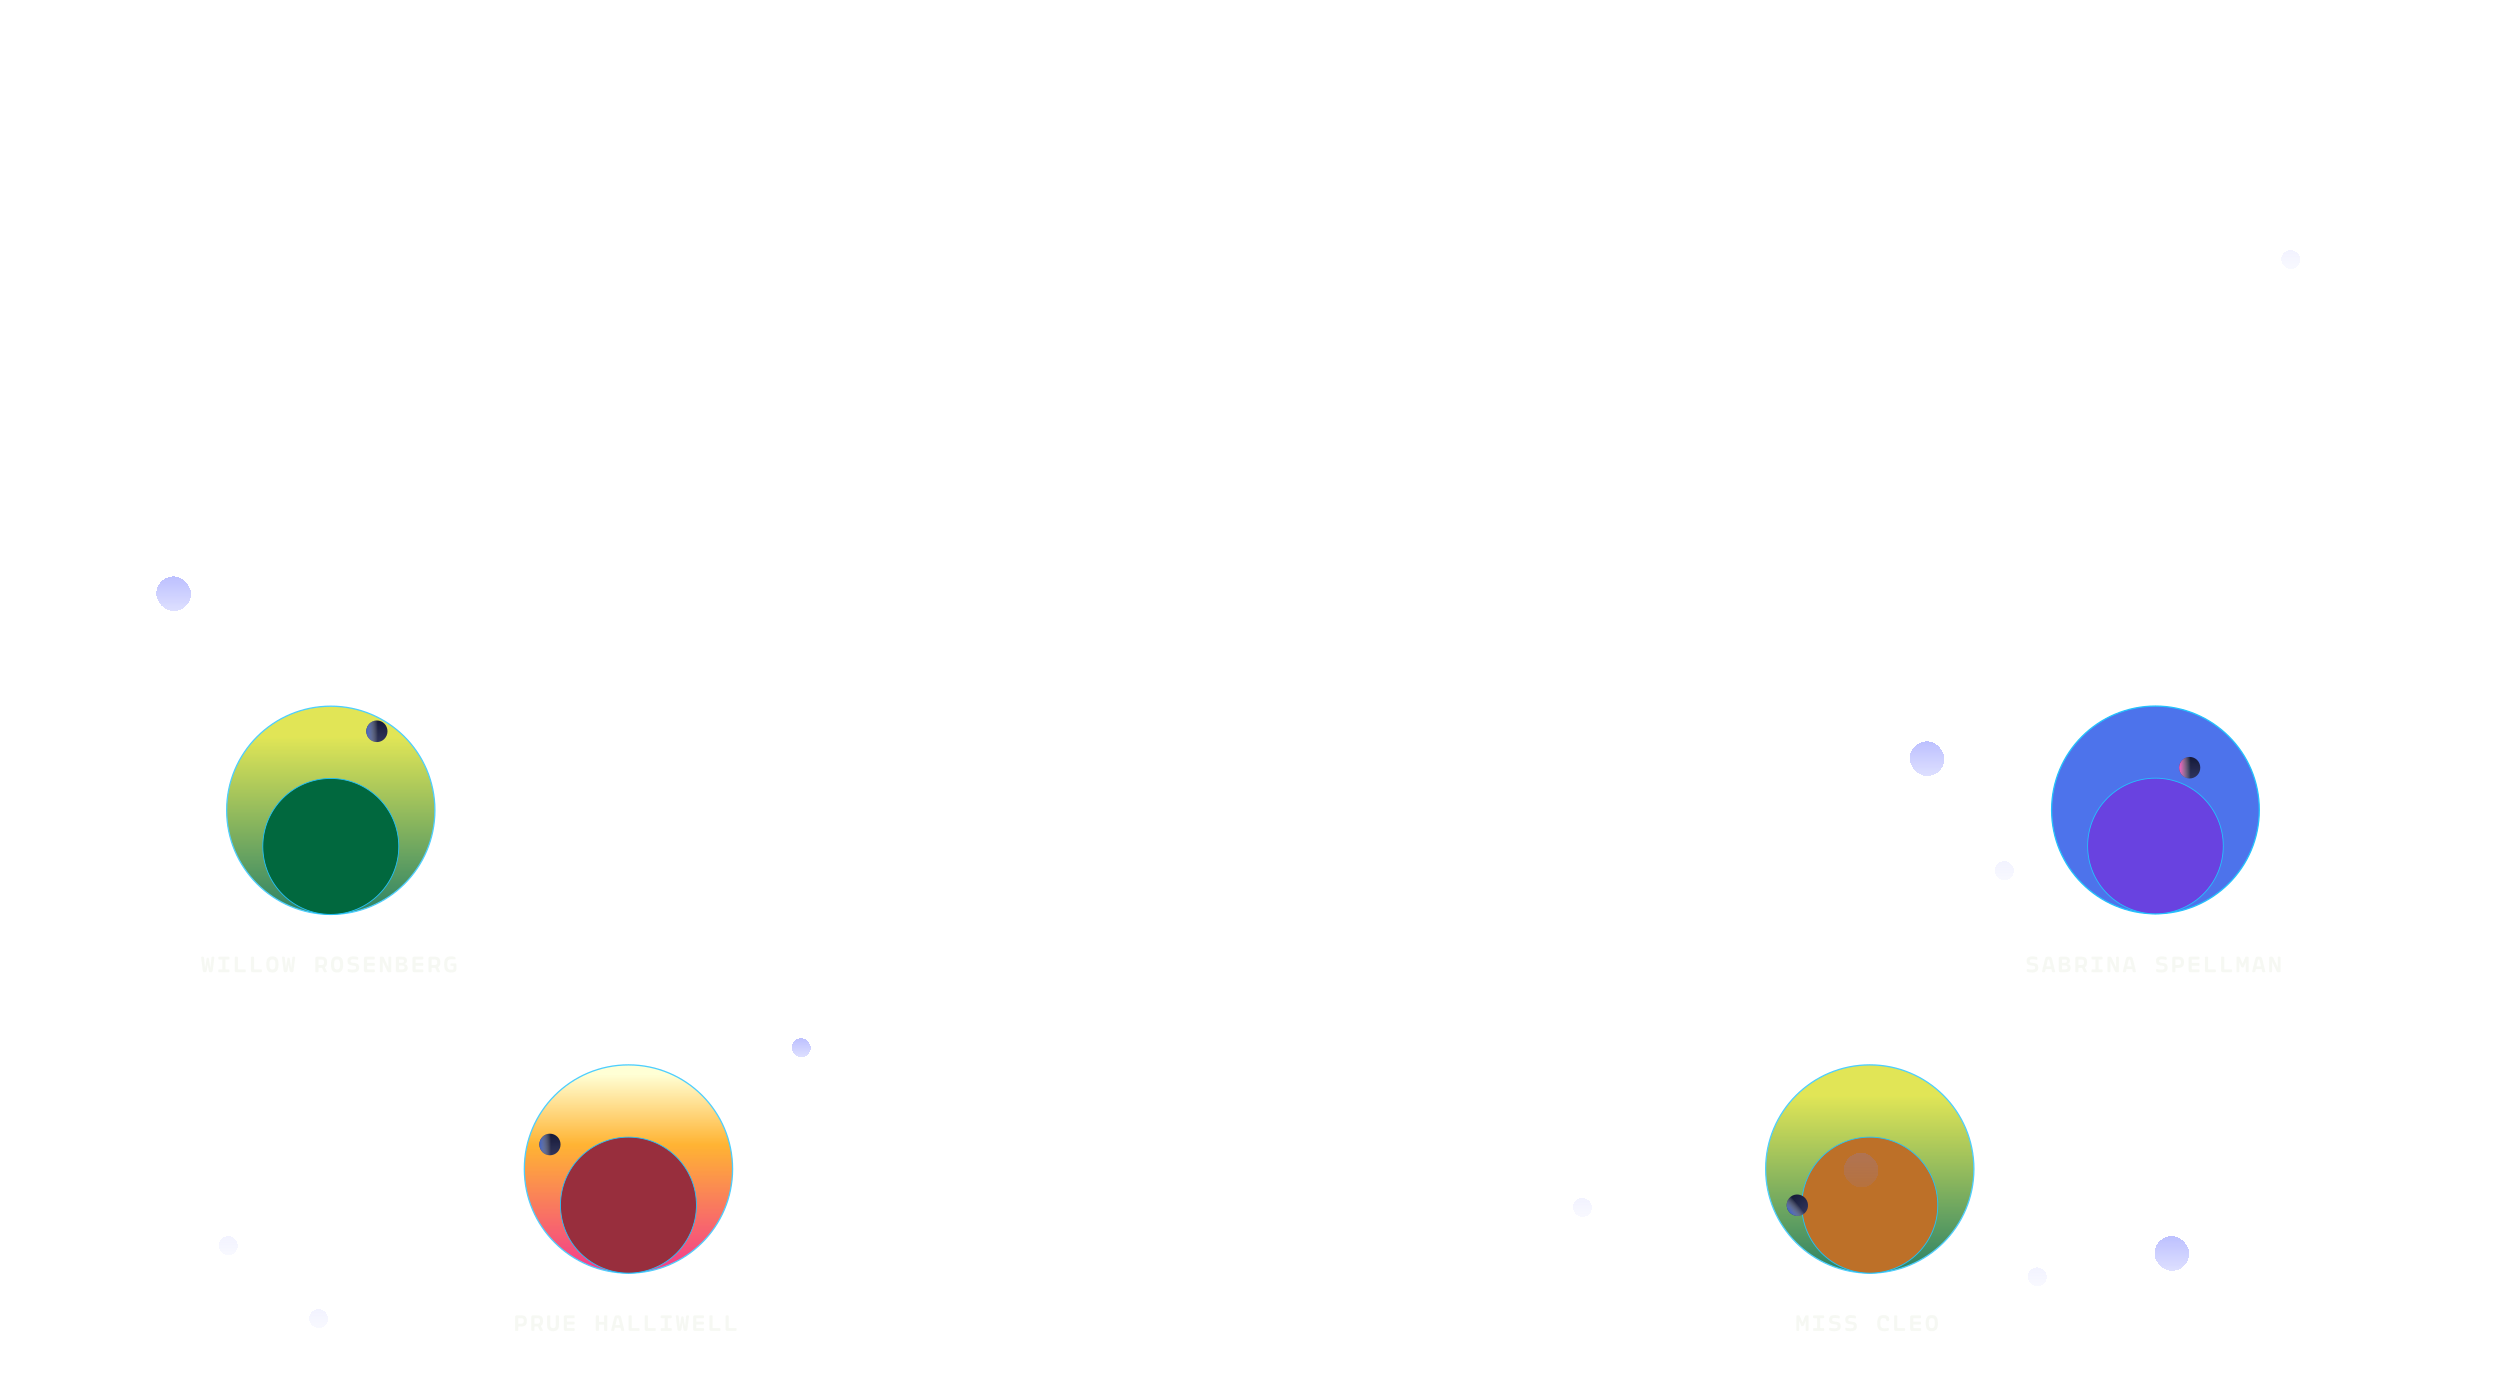 <svg xmlns="http://www.w3.org/2000/svg" fill="none" viewBox="0 0 1440 800" height="800" width="1440">
<g clip-path="url(#clip0_1553_18747)">
<path fill="#F3F5EF" d="M1170.35 560.175C1169.14 560.175 1168.25 559.958 1167.89 559.832C1167.55 559.72 1167.42 559.552 1167.42 559.237V558.656C1167.42 558.334 1167.62 558.159 1167.94 558.215C1168.39 558.292 1169.06 558.516 1170.36 558.509C1171.82 558.509 1172.27 558.222 1172.27 557.326C1172.27 556.668 1172.05 556.381 1171.16 556.269L1169.72 556.08C1168.14 555.877 1167.34 555.114 1167.34 553.504C1167.34 551.978 1168.08 550.865 1170.75 550.865C1171.94 550.865 1172.68 551.089 1173.04 551.208C1173.38 551.32 1173.51 551.495 1173.51 551.81V552.384C1173.51 552.72 1173.32 552.902 1172.99 552.825C1172.55 552.734 1171.89 552.524 1170.8 552.524C1169.54 552.524 1169.12 552.79 1169.12 553.56C1169.12 554.134 1169.35 554.421 1170.24 554.54L1171.7 554.729C1173.26 554.932 1174.06 555.688 1174.06 557.34C1174.06 559.083 1173.14 560.175 1170.35 560.175ZM1176.62 560C1176.27 560 1176.13 559.797 1176.21 559.461L1177.92 552.447C1178.17 551.404 1178.6 551.04 1179.51 551.04H1180.41C1181.32 551.04 1181.75 551.404 1182.01 552.447L1183.71 559.461C1183.8 559.797 1183.65 560 1183.31 560H1182.43C1182.15 560 1181.96 559.86 1181.9 559.587L1181.59 558.173H1178.34L1178.02 559.587C1177.97 559.86 1177.78 560 1177.49 560H1176.62ZM1178.69 556.612H1181.24L1180.48 553.203C1180.38 552.769 1180.26 552.692 1180.01 552.692H1179.91C1179.66 552.692 1179.54 552.769 1179.44 553.203L1178.69 556.612ZM1186.84 560C1186.25 560 1185.87 559.622 1185.87 559.034V552.006C1185.87 551.418 1186.25 551.04 1186.84 551.04H1189.49C1191.59 551.04 1192.28 552.055 1192.28 553.273C1192.28 554.176 1191.91 554.953 1190.84 555.198V555.338C1192.2 555.541 1192.68 556.339 1192.68 557.543C1192.68 559.097 1191.85 560 1189.36 560H1186.84ZM1187.69 558.131C1187.69 558.285 1187.78 558.376 1187.94 558.376H1189.4C1190.53 558.376 1190.92 558.04 1190.92 557.263C1190.92 556.514 1190.54 556.136 1189.4 556.136H1187.69V558.131ZM1187.69 554.61H1189.32C1190.27 554.61 1190.56 554.267 1190.56 553.581C1190.56 552.895 1190.26 552.664 1189.32 552.664H1187.94C1187.78 552.664 1187.69 552.755 1187.69 552.909V554.61ZM1200.78 560C1200.51 560 1200.32 559.895 1200.21 559.65L1199.21 557.473C1199.13 557.48 1199.04 557.48 1198.96 557.48H1197.19V559.517C1197.19 559.832 1197.02 560 1196.71 560H1195.84C1195.53 560 1195.36 559.832 1195.36 559.517V552.006C1195.36 551.418 1195.75 551.04 1196.33 551.04H1198.96C1201.37 551.04 1202.16 552.209 1202.16 554.26C1202.16 555.618 1201.81 556.598 1200.85 557.102L1201.96 559.433C1202.12 559.762 1201.98 560 1201.61 560H1200.78ZM1197.19 555.856H1198.8C1199.92 555.856 1200.4 555.485 1200.4 554.26C1200.4 553.028 1199.92 552.664 1198.8 552.664H1197.43C1197.28 552.664 1197.19 552.755 1197.19 552.909V555.856ZM1205.16 560C1204.85 560 1204.68 559.832 1204.68 559.517V558.852C1204.68 558.544 1204.85 558.376 1205.16 558.376H1206.98V552.664H1205.16C1204.85 552.664 1204.68 552.496 1204.68 552.188V551.516C1204.68 551.208 1204.85 551.04 1205.16 551.04H1210.65C1210.95 551.04 1211.12 551.208 1211.12 551.516V552.188C1211.12 552.496 1210.95 552.664 1210.65 552.664H1208.82V558.376H1210.65C1210.95 558.376 1211.12 558.544 1211.12 558.852V559.517C1211.12 559.832 1210.95 560 1210.65 560H1205.16ZM1218.85 560C1218.58 560 1218.4 559.888 1218.29 559.636L1215.58 553.868V559.517C1215.58 559.832 1215.41 560 1215.1 560H1214.42C1214.11 560 1213.94 559.832 1213.94 559.517V551.516C1213.94 551.208 1214.11 551.04 1214.42 551.04H1215.58C1215.85 551.04 1216.03 551.152 1216.14 551.397L1218.85 557.158V551.516C1218.85 551.208 1219.02 551.04 1219.33 551.04H1220.01C1220.32 551.04 1220.49 551.208 1220.49 551.516V559.517C1220.49 559.832 1220.32 560 1220.01 560H1218.85ZM1223.18 560C1222.84 560 1222.69 559.797 1222.78 559.461L1224.48 552.447C1224.74 551.404 1225.17 551.04 1226.08 551.04H1226.98C1227.89 551.04 1228.32 551.404 1228.57 552.447L1230.28 559.461C1230.36 559.797 1230.22 560 1229.87 560H1229C1228.71 560 1228.52 559.86 1228.47 559.587L1228.15 558.173H1224.9L1224.59 559.587C1224.53 559.86 1224.34 560 1224.06 560H1223.18ZM1225.25 556.612H1227.8L1227.05 553.203C1226.95 552.769 1226.83 552.692 1226.58 552.692H1226.48C1226.23 552.692 1226.11 552.769 1226.01 553.203L1225.25 556.612ZM1244.85 560.175C1243.64 560.175 1242.75 559.958 1242.4 559.832C1242.06 559.72 1241.93 559.552 1241.93 559.237V558.656C1241.93 558.334 1242.12 558.159 1242.45 558.215C1242.89 558.292 1243.57 558.516 1244.87 558.509C1246.32 558.509 1246.78 558.222 1246.78 557.326C1246.78 556.668 1246.55 556.381 1245.67 556.269L1244.23 556.08C1242.65 555.877 1241.85 555.114 1241.85 553.504C1241.85 551.978 1242.59 550.865 1245.26 550.865C1246.45 550.865 1247.18 551.089 1247.54 551.208C1247.88 551.32 1248.02 551.495 1248.02 551.81V552.384C1248.02 552.72 1247.82 552.902 1247.49 552.825C1247.05 552.734 1246.4 552.524 1245.3 552.524C1244.04 552.524 1243.63 552.79 1243.63 553.56C1243.63 554.134 1243.85 554.421 1244.74 554.54L1246.2 554.729C1247.77 554.932 1248.56 555.688 1248.56 557.34C1248.56 559.083 1247.65 560.175 1244.85 560.175ZM1251.68 560C1251.37 560 1251.21 559.832 1251.21 559.517V552.006C1251.21 551.418 1251.59 551.04 1252.18 551.04H1254.8C1257.22 551.04 1258 552.209 1258 554.26C1258 556.29 1257.22 557.48 1254.8 557.48H1253.03V559.517C1253.03 559.832 1252.87 560 1252.56 560H1251.68ZM1253.03 555.856H1254.64C1255.76 555.856 1256.25 555.485 1256.25 554.26C1256.25 553.028 1255.76 552.664 1254.64 552.664H1253.28C1253.12 552.664 1253.03 552.755 1253.03 552.909V555.856ZM1261.62 560C1261.03 560 1260.65 559.622 1260.65 559.034V552.006C1260.65 551.418 1261.03 551.04 1261.62 551.04H1266.43C1266.74 551.04 1266.91 551.208 1266.91 551.516V552.188C1266.91 552.496 1266.74 552.664 1266.43 552.664H1262.72C1262.56 552.664 1262.47 552.755 1262.47 552.909V554.666H1266.41C1266.71 554.666 1266.89 554.834 1266.89 555.149V555.814C1266.89 556.122 1266.71 556.29 1266.41 556.29H1262.47V558.131C1262.47 558.285 1262.56 558.376 1262.72 558.376H1266.44C1266.75 558.376 1266.92 558.544 1266.92 558.852V559.517C1266.92 559.832 1266.75 560 1266.44 560H1261.62ZM1271 560C1270.41 560 1270.03 559.622 1270.03 559.034V551.516C1270.03 551.208 1270.2 551.04 1270.5 551.04H1271.37C1271.69 551.04 1271.86 551.208 1271.86 551.516V558.096C1271.86 558.299 1271.93 558.376 1272.13 558.376H1275.89C1276.2 558.376 1276.38 558.544 1276.38 558.852V559.517C1276.38 559.832 1276.2 560 1275.89 560H1271ZM1280.32 560C1279.73 560 1279.34 559.622 1279.34 559.034V551.516C1279.34 551.208 1279.51 551.04 1279.82 551.04H1280.69C1281 551.04 1281.17 551.208 1281.17 551.516V558.096C1281.17 558.299 1281.25 558.376 1281.44 558.376H1285.21C1285.52 558.376 1285.69 558.544 1285.69 558.852V559.517C1285.69 559.832 1285.52 560 1285.21 560H1280.32ZM1288.69 560C1288.38 560 1288.21 559.832 1288.21 559.517V551.516C1288.21 551.208 1288.38 551.04 1288.69 551.04H1289.67C1289.95 551.04 1290.08 551.173 1290.2 551.446L1291.69 554.974H1291.75L1293.24 551.446C1293.36 551.173 1293.49 551.04 1293.77 551.04H1294.75C1295.06 551.04 1295.23 551.208 1295.23 551.516V559.517C1295.23 559.832 1295.06 560 1294.75 560H1294.07C1293.76 560 1293.58 559.832 1293.58 559.517V554.351H1293.5L1292.5 556.836C1292.39 557.109 1292.25 557.235 1291.97 557.235H1291.48C1291.19 557.235 1291.06 557.109 1290.94 556.836L1289.94 554.351H1289.86V559.517C1289.86 559.832 1289.69 560 1289.38 560H1288.69ZM1297.69 560C1297.35 560 1297.2 559.797 1297.28 559.461L1298.99 552.447C1299.24 551.404 1299.68 551.04 1300.59 551.04H1301.48C1302.39 551.04 1302.83 551.404 1303.08 552.447L1304.79 559.461C1304.87 559.797 1304.72 560 1304.38 560H1303.51C1303.22 560 1303.03 559.86 1302.97 559.587L1302.66 558.173H1299.41L1299.1 559.587C1299.04 559.86 1298.85 560 1298.56 560H1297.69ZM1299.76 556.612H1302.31L1301.55 553.203C1301.45 552.769 1301.34 552.692 1301.08 552.692H1300.99C1300.73 552.692 1300.61 552.769 1300.52 553.203L1299.76 556.612ZM1311.98 560C1311.71 560 1311.53 559.888 1311.42 559.636L1308.72 553.868V559.517C1308.72 559.832 1308.54 560 1308.23 560H1307.55C1307.25 560 1307.07 559.832 1307.07 559.517V551.516C1307.07 551.208 1307.25 551.04 1307.55 551.04H1308.72C1308.98 551.04 1309.16 551.152 1309.28 551.397L1311.98 557.158V551.516C1311.98 551.208 1312.15 551.04 1312.46 551.04H1313.14C1313.45 551.04 1313.62 551.208 1313.62 551.516V559.517C1313.62 559.832 1313.45 560 1313.14 560H1311.98Z" opacity="0.7"></path>
<path fill="#F3F5EF" d="M117.759 560C117.045 560 116.849 559.692 116.758 558.894L115.855 551.586C115.813 551.229 115.974 551.04 116.31 551.04H116.975C117.297 551.04 117.472 551.194 117.507 551.53L118.116 557.613L118.97 552.174C119.033 551.754 119.201 551.6 119.558 551.6H119.74C120.097 551.6 120.265 551.754 120.328 552.174L121.182 557.613L121.791 551.53C121.826 551.194 122.001 551.04 122.323 551.04H122.988C123.324 551.04 123.492 551.229 123.45 551.586L122.54 558.894C122.449 559.692 122.253 560 121.539 560H121.203C120.489 560 120.3 559.699 120.181 558.901L119.649 555.394L119.117 558.901C118.998 559.699 118.809 560 118.095 560H117.759ZM126.225 560C125.91 560 125.742 559.832 125.742 559.517V558.852C125.742 558.544 125.91 558.376 126.225 558.376H128.045V552.664H126.225C125.91 552.664 125.742 552.496 125.742 552.188V551.516C125.742 551.208 125.91 551.04 126.225 551.04H131.706C132.014 551.04 132.182 551.208 132.182 551.516V552.188C132.182 552.496 132.014 552.664 131.706 552.664H129.879V558.376H131.706C132.014 558.376 132.182 558.544 132.182 558.852V559.517C132.182 559.832 132.014 560 131.706 560H126.225ZM136.182 560C135.594 560 135.209 559.622 135.209 559.034V551.516C135.209 551.208 135.377 551.04 135.685 551.04H136.553C136.868 551.04 137.036 551.208 137.036 551.516V558.096C137.036 558.299 137.113 558.376 137.309 558.376H141.075C141.383 558.376 141.558 558.544 141.558 558.852V559.517C141.558 559.832 141.383 560 141.075 560H136.182ZM145.496 560C144.908 560 144.523 559.622 144.523 559.034V551.516C144.523 551.208 144.691 551.04 144.999 551.04H145.867C146.182 551.04 146.35 551.208 146.35 551.516V558.096C146.35 558.299 146.427 558.376 146.623 558.376H150.389C150.697 558.376 150.872 558.544 150.872 558.852V559.517C150.872 559.832 150.697 560 150.389 560H145.496ZM156.902 560.175C154.452 560.175 153.388 558.838 153.388 555.52C153.388 552.195 154.452 550.865 156.902 550.865C159.352 550.865 160.416 552.195 160.416 555.52C160.416 558.838 159.352 560.175 156.902 560.175ZM155.159 555.52C155.159 557.928 155.831 558.425 156.902 558.425C157.973 558.425 158.645 557.928 158.645 555.52C158.645 553.112 158.008 552.615 156.902 552.615C155.831 552.615 155.159 553.112 155.159 555.52ZM164.325 560C163.611 560 163.415 559.692 163.324 558.894L162.421 551.586C162.379 551.229 162.54 551.04 162.876 551.04H163.541C163.863 551.04 164.038 551.194 164.073 551.53L164.682 557.613L165.536 552.174C165.599 551.754 165.767 551.6 166.124 551.6H166.306C166.663 551.6 166.831 551.754 166.894 552.174L167.748 557.613L168.357 551.53C168.392 551.194 168.567 551.04 168.889 551.04H169.554C169.89 551.04 170.058 551.229 170.016 551.586L169.106 558.894C169.015 559.692 168.819 560 168.105 560H167.769C167.055 560 166.866 559.699 166.747 558.901L166.215 555.394L165.683 558.901C165.564 559.699 165.375 560 164.661 560H164.325ZM187.033 560C186.767 560 186.578 559.895 186.466 559.65L185.465 557.473C185.381 557.48 185.297 557.48 185.213 557.48H183.442V559.517C183.442 559.832 183.274 560 182.966 560H182.091C181.783 560 181.615 559.832 181.615 559.517V552.006C181.615 551.418 182 551.04 182.588 551.04H185.213C187.628 551.04 188.412 552.209 188.412 554.26C188.412 555.618 188.062 556.598 187.103 557.102L188.209 559.433C188.37 559.762 188.23 560 187.859 560H187.033ZM183.442 555.856H185.052C186.172 555.856 186.655 555.485 186.655 554.26C186.655 553.028 186.172 552.664 185.052 552.664H183.687C183.533 552.664 183.442 552.755 183.442 552.909V555.856ZM194.155 560.175C191.705 560.175 190.641 558.838 190.641 555.52C190.641 552.195 191.705 550.865 194.155 550.865C196.605 550.865 197.669 552.195 197.669 555.52C197.669 558.838 196.605 560.175 194.155 560.175ZM192.412 555.52C192.412 557.928 193.084 558.425 194.155 558.425C195.226 558.425 195.898 557.928 195.898 555.52C195.898 553.112 195.261 552.615 194.155 552.615C193.084 552.615 192.412 553.112 192.412 555.52ZM203.167 560.175C201.956 560.175 201.067 559.958 200.71 559.832C200.374 559.72 200.241 559.552 200.241 559.237V558.656C200.241 558.334 200.437 558.159 200.759 558.215C201.207 558.292 201.879 558.516 203.181 558.509C204.637 558.509 205.092 558.222 205.092 557.326C205.092 556.668 204.868 556.381 203.979 556.269L202.544 556.08C200.962 555.877 200.164 555.114 200.164 553.504C200.164 551.978 200.899 550.865 203.573 550.865C204.763 550.865 205.498 551.089 205.855 551.208C206.198 551.32 206.331 551.495 206.331 551.81V552.384C206.331 552.72 206.135 552.902 205.806 552.825C205.365 552.734 204.714 552.524 203.615 552.524C202.355 552.524 201.942 552.79 201.942 553.56C201.942 554.134 202.166 554.421 203.055 554.54L204.518 554.729C206.079 554.932 206.877 555.688 206.877 557.34C206.877 559.083 205.96 560.175 203.167 560.175ZM210.619 560C210.031 560 209.646 559.622 209.646 559.034V552.006C209.646 551.418 210.031 551.04 210.619 551.04H215.428C215.736 551.04 215.911 551.208 215.911 551.516V552.188C215.911 552.496 215.736 552.664 215.428 552.664H211.718C211.564 552.664 211.473 552.755 211.473 552.909V554.666H215.407C215.715 554.666 215.89 554.834 215.89 555.149V555.814C215.89 556.122 215.715 556.29 215.407 556.29H211.473V558.131C211.473 558.285 211.564 558.376 211.718 558.376H215.442C215.75 558.376 215.925 558.544 215.925 558.852V559.517C215.925 559.832 215.75 560 215.442 560H210.619ZM223.726 560C223.46 560 223.278 559.888 223.166 559.636L220.464 553.868V559.517C220.464 559.832 220.289 560 219.981 560H219.302C218.994 560 218.819 559.832 218.819 559.517V551.516C218.819 551.208 218.994 551.04 219.302 551.04H220.464C220.73 551.04 220.912 551.152 221.024 551.397L223.726 557.158V551.516C223.726 551.208 223.901 551.04 224.209 551.04H224.888C225.196 551.04 225.371 551.208 225.371 551.516V559.517C225.371 559.832 225.196 560 224.888 560H223.726ZM228.972 560C228.384 560 227.999 559.622 227.999 559.034V552.006C227.999 551.418 228.384 551.04 228.972 551.04H231.625C233.718 551.04 234.411 552.055 234.411 553.273C234.411 554.176 234.04 554.953 232.976 555.198V555.338C234.334 555.541 234.817 556.339 234.817 557.543C234.817 559.097 233.984 560 231.492 560H228.972ZM229.826 558.131C229.826 558.285 229.917 558.376 230.071 558.376H231.534C232.661 558.376 233.053 558.04 233.053 557.263C233.053 556.514 232.668 556.136 231.534 556.136H229.826V558.131ZM229.826 554.61H231.457C232.402 554.61 232.696 554.267 232.696 553.581C232.696 552.895 232.388 552.664 231.457 552.664H230.071C229.917 552.664 229.826 552.755 229.826 552.909V554.61ZM238.558 560C237.97 560 237.585 559.622 237.585 559.034V552.006C237.585 551.418 237.97 551.04 238.558 551.04H243.367C243.675 551.04 243.85 551.208 243.85 551.516V552.188C243.85 552.496 243.675 552.664 243.367 552.664H239.657C239.503 552.664 239.412 552.755 239.412 552.909V554.666H243.346C243.654 554.666 243.829 554.834 243.829 555.149V555.814C243.829 556.122 243.654 556.29 243.346 556.29H239.412V558.131C239.412 558.285 239.503 558.376 239.657 558.376H243.381C243.689 558.376 243.864 558.544 243.864 558.852V559.517C243.864 559.832 243.689 560 243.381 560H238.558ZM252.226 560C251.96 560 251.771 559.895 251.659 559.65L250.658 557.473C250.574 557.48 250.49 557.48 250.406 557.48H248.635V559.517C248.635 559.832 248.467 560 248.159 560H247.284C246.976 560 246.808 559.832 246.808 559.517V552.006C246.808 551.418 247.193 551.04 247.781 551.04H250.406C252.821 551.04 253.605 552.209 253.605 554.26C253.605 555.618 253.255 556.598 252.296 557.102L253.402 559.433C253.563 559.762 253.423 560 253.052 560H252.226ZM248.635 555.856H250.245C251.365 555.856 251.848 555.485 251.848 554.26C251.848 553.028 251.365 552.664 250.245 552.664H248.88C248.726 552.664 248.635 552.755 248.635 552.909V555.856ZM259.81 560.175C256.912 560.175 255.841 558.908 255.841 555.478C255.841 552.146 256.842 550.865 259.845 550.865C261.063 550.865 262.386 551.075 262.386 551.782V552.174C262.386 552.496 262.204 552.65 261.882 552.615C261.553 552.573 260.874 552.489 260.146 552.489C258.207 552.489 257.612 553.07 257.612 555.478C257.612 558.082 258.333 558.551 259.971 558.551C261.028 558.551 261.252 558.355 261.252 557.697V556.353H259.908C259.6 556.353 259.425 556.185 259.425 555.87V555.408C259.425 555.1 259.6 554.932 259.908 554.932H262.386C262.694 554.932 262.862 555.1 262.862 555.408V558.439C262.862 559.643 261.665 560.175 259.81 560.175Z" opacity="0.7"></path>
<path fill="#F3F5EF" d="M297.141 766.609C296.833 766.609 296.665 766.441 296.665 766.126V758.615C296.665 758.027 297.05 757.649 297.638 757.649H300.263C302.678 757.649 303.462 758.818 303.462 760.869C303.462 762.899 302.678 764.089 300.263 764.089H298.492V766.126C298.492 766.441 298.324 766.609 298.016 766.609H297.141ZM298.492 762.465H300.102C301.222 762.465 301.705 762.094 301.705 760.869C301.705 759.637 301.222 759.273 300.102 759.273H298.737C298.583 759.273 298.492 759.364 298.492 759.518V762.465ZM311.431 766.609C311.165 766.609 310.976 766.504 310.864 766.259L309.863 764.082C309.779 764.089 309.695 764.089 309.611 764.089H307.84V766.126C307.84 766.441 307.672 766.609 307.364 766.609H306.489C306.181 766.609 306.013 766.441 306.013 766.126V758.615C306.013 758.027 306.398 757.649 306.986 757.649H309.611C312.026 757.649 312.81 758.818 312.81 760.869C312.81 762.227 312.46 763.207 311.501 763.711L312.607 766.042C312.768 766.371 312.628 766.609 312.257 766.609H311.431ZM307.84 762.465H309.45C310.57 762.465 311.053 762.094 311.053 760.869C311.053 759.637 310.57 759.273 309.45 759.273H308.085C307.931 759.273 307.84 759.364 307.84 759.518V762.465ZM318.553 766.784C316.369 766.784 315.144 765.671 315.144 763.396V758.125C315.144 757.817 315.312 757.649 315.627 757.649H316.495C316.803 757.649 316.971 757.817 316.971 758.125V763.249C316.971 764.376 317.489 765.034 318.553 765.034C319.617 765.034 320.135 764.376 320.135 763.249V758.125C320.135 757.817 320.303 757.649 320.611 757.649H321.486C321.794 757.649 321.962 757.817 321.962 758.125V763.396C321.962 765.671 320.744 766.784 318.553 766.784ZM325.704 766.609C325.116 766.609 324.731 766.231 324.731 765.643V758.615C324.731 758.027 325.116 757.649 325.704 757.649H330.513C330.821 757.649 330.996 757.817 330.996 758.125V758.797C330.996 759.105 330.821 759.273 330.513 759.273H326.803C326.649 759.273 326.558 759.364 326.558 759.518V761.275H330.492C330.8 761.275 330.975 761.443 330.975 761.758V762.423C330.975 762.731 330.8 762.899 330.492 762.899H326.558V764.74C326.558 764.894 326.649 764.985 326.803 764.985H330.527C330.835 764.985 331.01 765.153 331.01 765.461V766.126C331.01 766.441 330.835 766.609 330.527 766.609H325.704ZM348.453 766.609C348.145 766.609 347.97 766.441 347.97 766.126V763.018H345.016V766.126C345.016 766.441 344.841 766.609 344.533 766.609H343.665C343.357 766.609 343.182 766.441 343.182 766.126V758.125C343.182 757.817 343.357 757.649 343.665 757.649H344.533C344.841 757.649 345.016 757.817 345.016 758.125V761.394H347.97V758.125C347.97 757.817 348.145 757.649 348.453 757.649H349.321C349.629 757.649 349.804 757.817 349.804 758.125V766.126C349.804 766.441 349.629 766.609 349.321 766.609H348.453ZM352.461 766.609C352.118 766.609 351.971 766.406 352.055 766.07L353.763 759.056C354.015 758.013 354.449 757.649 355.359 757.649H356.255C357.165 757.649 357.599 758.013 357.851 759.056L359.559 766.07C359.643 766.406 359.496 766.609 359.153 766.609H358.278C357.991 766.609 357.802 766.469 357.746 766.196L357.431 764.782H354.183L353.868 766.196C353.812 766.469 353.623 766.609 353.336 766.609H352.461ZM354.533 763.221H357.081L356.325 759.812C356.227 759.378 356.108 759.301 355.856 759.301H355.758C355.506 759.301 355.387 759.378 355.289 759.812L354.533 763.221ZM363.027 766.609C362.439 766.609 362.054 766.231 362.054 765.643V758.125C362.054 757.817 362.222 757.649 362.53 757.649H363.398C363.713 757.649 363.881 757.817 363.881 758.125V764.705C363.881 764.908 363.958 764.985 364.154 764.985H367.92C368.228 764.985 368.403 765.153 368.403 765.461V766.126C368.403 766.441 368.228 766.609 367.92 766.609H363.027ZM372.34 766.609C371.752 766.609 371.367 766.231 371.367 765.643V758.125C371.367 757.817 371.535 757.649 371.843 757.649H372.711C373.026 757.649 373.194 757.817 373.194 758.125V764.705C373.194 764.908 373.271 764.985 373.467 764.985H377.233C377.541 764.985 377.716 765.153 377.716 765.461V766.126C377.716 766.441 377.541 766.609 377.233 766.609H372.34ZM381.009 766.609C380.694 766.609 380.526 766.441 380.526 766.126V765.461C380.526 765.153 380.694 764.985 381.009 764.985H382.829V759.273H381.009C380.694 759.273 380.526 759.105 380.526 758.797V758.125C380.526 757.817 380.694 757.649 381.009 757.649H386.49C386.798 757.649 386.966 757.817 386.966 758.125V758.797C386.966 759.105 386.798 759.273 386.49 759.273H384.663V764.985H386.49C386.798 764.985 386.966 765.153 386.966 765.461V766.126C386.966 766.441 386.798 766.609 386.49 766.609H381.009ZM391.17 766.609C390.456 766.609 390.26 766.301 390.169 765.503L389.266 758.195C389.224 757.838 389.385 757.649 389.721 757.649H390.386C390.708 757.649 390.883 757.803 390.918 758.139L391.527 764.222L392.381 758.783C392.444 758.363 392.612 758.209 392.969 758.209H393.151C393.508 758.209 393.676 758.363 393.739 758.783L394.593 764.222L395.202 758.139C395.237 757.803 395.412 757.649 395.734 757.649H396.399C396.735 757.649 396.903 757.838 396.861 758.195L395.951 765.503C395.86 766.301 395.664 766.609 394.95 766.609H394.614C393.9 766.609 393.711 766.308 393.592 765.51L393.06 762.003L392.528 765.51C392.409 766.308 392.22 766.609 391.506 766.609H391.17ZM400.21 766.609C399.622 766.609 399.237 766.231 399.237 765.643V758.615C399.237 758.027 399.622 757.649 400.21 757.649H405.019C405.327 757.649 405.502 757.817 405.502 758.125V758.797C405.502 759.105 405.327 759.273 405.019 759.273H401.309C401.155 759.273 401.064 759.364 401.064 759.518V761.275H404.998C405.306 761.275 405.481 761.443 405.481 761.758V762.423C405.481 762.731 405.306 762.899 404.998 762.899H401.064V764.74C401.064 764.894 401.155 764.985 401.309 764.985H405.033C405.341 764.985 405.516 765.153 405.516 765.461V766.126C405.516 766.441 405.341 766.609 405.033 766.609H400.21ZM409.593 766.609C409.005 766.609 408.62 766.231 408.62 765.643V758.125C408.62 757.817 408.788 757.649 409.096 757.649H409.964C410.279 757.649 410.447 757.817 410.447 758.125V764.705C410.447 764.908 410.524 764.985 410.72 764.985H414.486C414.794 764.985 414.969 765.153 414.969 765.461V766.126C414.969 766.441 414.794 766.609 414.486 766.609H409.593ZM418.907 766.609C418.319 766.609 417.934 766.231 417.934 765.643V758.125C417.934 757.817 418.102 757.649 418.41 757.649H419.278C419.593 757.649 419.761 757.817 419.761 758.125V764.705C419.761 764.908 419.838 764.985 420.034 764.985H423.8C424.108 764.985 424.283 765.153 424.283 765.461V766.126C424.283 766.441 424.108 766.609 423.8 766.609H418.907Z" opacity="0.7"></path>
<path fill="#F3F5EF" d="M1035.18 766.609C1034.87 766.609 1034.7 766.441 1034.7 766.126V758.125C1034.7 757.817 1034.87 757.649 1035.18 757.649H1036.16C1036.44 757.649 1036.57 757.782 1036.69 758.055L1038.18 761.583H1038.24L1039.73 758.055C1039.85 757.782 1039.98 757.649 1040.26 757.649H1041.24C1041.55 757.649 1041.72 757.817 1041.72 758.125V766.126C1041.72 766.441 1041.55 766.609 1041.24 766.609H1040.56C1040.25 766.609 1040.07 766.441 1040.07 766.126V760.96H1039.99L1038.99 763.445C1038.88 763.718 1038.74 763.844 1038.46 763.844H1037.97C1037.68 763.844 1037.55 763.718 1037.43 763.445L1036.43 760.96H1036.35V766.126C1036.35 766.441 1036.18 766.609 1035.87 766.609H1035.18ZM1044.79 766.609C1044.47 766.609 1044.3 766.441 1044.3 766.126V765.461C1044.3 765.153 1044.47 764.985 1044.79 764.985H1046.61V759.273H1044.79C1044.47 759.273 1044.3 759.105 1044.3 758.797V758.125C1044.3 757.817 1044.47 757.649 1044.79 757.649H1050.27C1050.58 757.649 1050.74 757.817 1050.74 758.125V758.797C1050.74 759.105 1050.58 759.273 1050.27 759.273H1048.44V764.985H1050.27C1050.58 764.985 1050.74 765.153 1050.74 765.461V766.126C1050.74 766.441 1050.58 766.609 1050.27 766.609H1044.79ZM1056.54 766.784C1055.32 766.784 1054.44 766.567 1054.08 766.441C1053.74 766.329 1053.61 766.161 1053.61 765.846V765.265C1053.61 764.943 1053.81 764.768 1054.13 764.824C1054.58 764.901 1055.25 765.125 1056.55 765.118C1058.01 765.118 1058.46 764.831 1058.46 763.935C1058.46 763.277 1058.24 762.99 1057.35 762.878L1055.91 762.689C1054.33 762.486 1053.53 761.723 1053.53 760.113C1053.53 758.587 1054.27 757.474 1056.94 757.474C1058.13 757.474 1058.87 757.698 1059.22 757.817C1059.57 757.929 1059.7 758.104 1059.7 758.419V758.993C1059.7 759.329 1059.5 759.511 1059.17 759.434C1058.73 759.343 1058.08 759.133 1056.98 759.133C1055.72 759.133 1055.31 759.399 1055.31 760.169C1055.31 760.743 1055.53 761.03 1056.42 761.149L1057.89 761.338C1059.45 761.541 1060.25 762.297 1060.25 763.949C1060.25 765.692 1059.33 766.784 1056.54 766.784ZM1065.85 766.784C1064.64 766.784 1063.75 766.567 1063.39 766.441C1063.06 766.329 1062.92 766.161 1062.92 765.846V765.265C1062.92 764.943 1063.12 764.768 1063.44 764.824C1063.89 764.901 1064.56 765.125 1065.86 765.118C1067.32 765.118 1067.77 764.831 1067.77 763.935C1067.77 763.277 1067.55 762.99 1066.66 762.878L1065.23 762.689C1063.64 762.486 1062.85 761.723 1062.85 760.113C1062.85 758.587 1063.58 757.474 1066.25 757.474C1067.44 757.474 1068.18 757.698 1068.54 757.817C1068.88 757.929 1069.01 758.104 1069.01 758.419V758.993C1069.01 759.329 1068.82 759.511 1068.49 759.434C1068.05 759.343 1067.4 759.133 1066.3 759.133C1065.04 759.133 1064.62 759.399 1064.62 760.169C1064.62 760.743 1064.85 761.03 1065.74 761.149L1067.2 761.338C1068.76 761.541 1069.56 762.297 1069.56 763.949C1069.56 765.692 1068.64 766.784 1065.85 766.784ZM1085.39 766.784C1082.01 766.784 1081.28 764.936 1081.28 762.171C1081.28 759.203 1082.16 757.474 1084.88 757.474H1085.09C1087.07 757.474 1088.21 758.398 1088.21 759.896C1088.21 760.666 1087.88 760.988 1087.26 760.988C1086.74 760.988 1086.58 760.757 1086.53 760.407C1086.42 759.539 1085.88 759.231 1085.01 759.231H1084.85C1083.4 759.231 1083.05 760.099 1083.05 762.108C1083.05 764.285 1083.47 765.125 1085.5 765.125C1086.25 765.125 1087.03 765.02 1087.49 764.936C1087.8 764.873 1087.99 765.069 1087.99 765.391V765.916C1087.99 766.623 1086.38 766.784 1085.39 766.784ZM1092 766.609C1091.41 766.609 1091.02 766.231 1091.02 765.643V758.125C1091.02 757.817 1091.19 757.649 1091.5 757.649H1092.37C1092.68 757.649 1092.85 757.817 1092.85 758.125V764.705C1092.85 764.908 1092.93 764.985 1093.12 764.985H1096.89C1097.2 764.985 1097.37 765.153 1097.37 765.461V766.126C1097.37 766.441 1097.2 766.609 1096.89 766.609H1092ZM1101.24 766.609C1100.65 766.609 1100.27 766.231 1100.27 765.643V758.615C1100.27 758.027 1100.65 757.649 1101.24 757.649H1106.05C1106.36 757.649 1106.53 757.817 1106.53 758.125V758.797C1106.53 759.105 1106.36 759.273 1106.05 759.273H1102.34C1102.19 759.273 1102.09 759.364 1102.09 759.518V761.275H1106.03C1106.34 761.275 1106.51 761.443 1106.51 761.758V762.423C1106.51 762.731 1106.34 762.899 1106.03 762.899H1102.09V764.74C1102.09 764.894 1102.19 764.985 1102.34 764.985H1106.06C1106.37 764.985 1106.55 765.153 1106.55 765.461V766.126C1106.55 766.441 1106.37 766.609 1106.06 766.609H1101.24ZM1112.72 766.784C1110.27 766.784 1109.2 765.447 1109.2 762.129C1109.2 758.804 1110.27 757.474 1112.72 757.474C1115.17 757.474 1116.23 758.804 1116.23 762.129C1116.23 765.447 1115.17 766.784 1112.72 766.784ZM1110.97 762.129C1110.97 764.537 1111.65 765.034 1112.72 765.034C1113.79 765.034 1114.46 764.537 1114.46 762.129C1114.46 759.721 1113.82 759.224 1112.72 759.224C1111.65 759.224 1110.97 759.721 1110.97 762.129Z" opacity="0.7"></path>
<path stroke-width="0.496" stroke-opacity="0.3" stroke="white" d="M1226.63 478.966C1213.6 459.95 1204.11 441.165 1199.31 426.172C1196.9 418.674 1195.67 412.138 1195.74 407.002C1195.81 401.858 1197.19 398.178 1199.93 396.3C1202.67 394.422 1206.6 394.466 1211.43 396.257C1216.24 398.045 1221.89 401.554 1228.01 406.506C1240.26 416.407 1254.35 432.038 1267.37 451.054C1280.4 470.07 1289.89 488.855 1294.7 503.848C1297.1 511.346 1298.33 517.882 1298.26 523.017C1298.19 528.162 1296.81 531.842 1294.07 533.72C1291.33 535.597 1287.4 535.553 1282.57 533.762C1277.76 531.974 1272.11 528.466 1265.99 523.514C1253.74 513.613 1239.65 497.982 1226.63 478.966Z"></path>
<g filter="url(#filter0_f_1553_18747)">
<path fill="#4D73EB" d="M1241.54 526.352C1208.5 526.352 1181.72 499.567 1181.72 466.528C1181.72 433.488 1208.5 406.704 1241.54 406.704C1274.58 406.704 1301.36 433.488 1301.36 466.528C1301.36 499.567 1274.58 526.352 1241.54 526.352Z"></path>
<path stroke-width="0.76" stroke="#22C2FD" d="M1241.54 526.352C1208.5 526.352 1181.72 499.567 1181.72 466.528C1181.72 433.488 1208.5 406.704 1241.54 406.704C1274.58 406.704 1301.36 433.488 1301.36 466.528C1301.36 499.567 1274.58 526.352 1241.54 526.352Z"></path>
</g>
<g filter="url(#filter1_f_1553_18747)">
<path fill="#6942E0" d="M1241.54 526.361C1219.96 526.361 1202.47 508.869 1202.47 487.292C1202.47 465.715 1219.96 448.223 1241.54 448.223C1263.12 448.223 1280.61 465.715 1280.61 487.292C1280.61 508.869 1263.12 526.361 1241.54 526.361Z"></path>
<path stroke-width="0.496" stroke="#22C2FD" d="M1241.54 526.361C1219.96 526.361 1202.47 508.869 1202.47 487.292C1202.47 465.715 1219.96 448.223 1241.54 448.223C1263.12 448.223 1280.61 465.715 1280.61 487.292C1280.61 508.869 1263.12 526.361 1241.54 526.361Z"></path>
</g>
<path fill="url(#paint0_linear_1553_18747)" d="M1261.28 448.4C1264.64 448.4 1267.36 445.622 1267.36 442.195C1267.36 438.767 1264.64 435.989 1261.28 435.989C1257.92 435.989 1255.19 438.767 1255.19 442.195C1255.19 445.622 1257.92 448.4 1261.28 448.4Z"></path>
<path fill="url(#paint1_radial_1553_18747)" d="M1261.28 448.4C1264.64 448.4 1267.36 445.622 1267.36 442.195C1267.36 438.767 1264.64 435.989 1261.28 435.989C1257.92 435.989 1255.19 438.767 1255.19 442.195C1255.19 445.622 1257.92 448.4 1261.28 448.4Z"></path>
<path stroke-width="0.498" stroke-opacity="0.3" stroke="white" d="M212.651 483.536C195.552 499.078 178.196 511.072 163.966 517.903C156.85 521.319 150.529 523.437 145.419 524.069C140.3 524.702 136.457 523.837 134.217 521.372C131.976 518.907 131.482 515 132.599 509.965C133.715 504.938 136.426 498.847 140.504 492.089C148.658 478.574 162.251 462.44 179.35 446.898C196.449 431.357 213.803 419.363 228.033 412.532C235.15 409.116 241.472 406.997 246.582 406.365C251.7 405.733 255.542 406.597 257.783 409.062C260.023 411.527 260.519 415.435 259.401 420.469C258.286 425.496 255.574 431.588 251.496 438.346C243.341 451.861 229.75 467.995 212.651 483.536Z"></path>
<g filter="url(#filter2_f_1553_18747)" opacity="0.8">
<path fill="url(#paint2_linear_1553_18747)" d="M190.526 526.709C157.405 526.709 130.555 499.859 130.555 466.737C130.555 433.616 157.405 406.766 190.526 406.766C223.648 406.766 250.498 433.616 250.498 466.737C250.498 499.859 223.648 526.709 190.526 526.709Z"></path>
<path stroke-width="0.762" stroke="#22C2FD" d="M190.526 526.709C157.405 526.709 130.555 499.859 130.555 466.737C130.555 433.616 157.405 406.766 190.526 406.766C223.648 406.766 250.498 433.616 250.498 466.737C250.498 499.859 223.648 526.709 190.526 526.709Z"></path>
</g>
<g filter="url(#filter3_f_1553_18747)">
<path fill="#01683E" d="M190.528 526.709C168.898 526.709 151.363 509.174 151.363 487.544C151.363 465.914 168.898 448.379 190.528 448.379C212.159 448.379 229.693 465.914 229.693 487.544C229.693 509.174 212.159 526.709 190.528 526.709Z"></path>
<path stroke-width="0.498" stroke="#22C2FD" d="M190.528 526.709C168.898 526.709 151.363 509.174 151.363 487.544C151.363 465.914 168.898 448.379 190.528 448.379C212.159 448.379 229.693 465.914 229.693 487.544C229.693 509.174 212.159 526.709 190.528 526.709Z"></path>
</g>
<path fill="url(#paint3_linear_1553_18747)" d="M217.099 427.442C220.468 427.442 223.198 424.657 223.198 421.221C223.198 417.785 220.468 415 217.099 415C213.731 415 211 417.785 211 421.221C211 424.657 213.731 427.442 217.099 427.442Z"></path>
<path fill="url(#paint4_radial_1553_18747)" d="M217.099 427.442C220.468 427.442 223.198 424.657 223.198 421.221C223.198 417.785 220.468 415 217.099 415C213.731 415 211 417.785 211 421.221C211 424.657 213.731 427.442 217.099 427.442Z"></path>
<path stroke-width="0.498" stroke-opacity="0.3" stroke="white" d="M353.671 692.382C334.485 679.505 318.681 665.53 308.639 653.352C303.618 647.261 300.046 641.632 298.208 636.822C296.367 632.004 296.286 628.066 298.142 625.3C299.999 622.534 303.674 621.118 308.829 620.996C313.977 620.875 320.54 622.047 328.079 624.387C343.155 629.065 362.076 638.395 381.262 651.272C400.448 664.149 416.251 678.123 426.292 690.302C431.314 696.392 434.887 702.022 436.725 706.832C438.565 711.649 438.646 715.587 436.79 718.353C434.934 721.119 431.259 722.536 426.103 722.658C420.956 722.78 414.392 721.607 406.853 719.267C391.777 714.588 372.857 705.259 353.671 692.382Z"></path>
<g filter="url(#filter4_f_1553_18747)" opacity="0.8">
<path fill="url(#paint5_linear_1553_18747)" d="M361.991 613.373C328.87 613.373 302.02 640.223 302.02 673.345C302.02 706.466 328.87 733.316 361.991 733.316C395.113 733.316 421.963 706.466 421.963 673.345C421.963 640.223 395.113 613.373 361.991 613.373Z"></path>
<path stroke-width="0.762" stroke="#22C2FD" d="M361.991 613.373C328.87 613.373 302.02 640.223 302.02 673.345C302.02 706.466 328.87 733.316 361.991 733.316C395.113 733.316 421.963 706.466 421.963 673.345C421.963 640.223 395.113 613.373 361.991 613.373Z"></path>
</g>
<g filter="url(#filter5_f_1553_18747)">
<path fill="#982E3D" d="M361.993 733.315C340.363 733.315 322.828 715.78 322.828 694.149C322.828 672.519 340.363 654.984 361.993 654.984C383.623 654.984 401.158 672.519 401.158 694.149C401.158 715.78 383.623 733.315 361.993 733.315Z"></path>
<path stroke-width="0.498" stroke="#22C2FD" d="M361.993 733.315C340.363 733.315 322.828 715.78 322.828 694.149C322.828 672.519 340.363 654.984 361.993 654.984C383.623 654.984 401.158 672.519 401.158 694.149C401.158 715.78 383.623 733.315 361.993 733.315Z"></path>
</g>
<path fill="url(#paint6_linear_1553_18747)" d="M316.779 665.442C320.147 665.442 322.878 662.657 322.878 659.221C322.878 655.785 320.147 653 316.779 653C313.41 653 310.68 655.785 310.68 659.221C310.68 662.657 313.41 665.442 316.779 665.442Z"></path>
<path fill="url(#paint7_radial_1553_18747)" d="M316.779 665.442C320.147 665.442 322.878 662.657 322.878 659.221C322.878 655.785 320.147 653 316.779 653C313.41 653 310.68 655.785 310.68 659.221C310.68 662.657 313.41 665.442 316.779 665.442Z"></path>
<path stroke-width="0.498" stroke-opacity="0.3" stroke="white" d="M1084.82 696.469C1061.82 698.67 1040.74 697.877 1025.25 694.822C1017.51 693.294 1011.18 691.203 1006.71 688.648C1002.23 686.088 999.671 683.093 999.353 679.777C999.036 676.461 1000.98 673.037 1004.89 669.675C1008.8 666.318 1014.62 663.065 1021.93 660.096C1036.56 654.16 1057.1 649.384 1080.11 647.184C1103.11 644.983 1124.19 645.776 1139.67 648.831C1147.42 650.359 1153.75 652.45 1158.22 655.005C1162.7 657.565 1165.26 660.559 1165.57 663.875C1165.89 667.191 1163.95 670.616 1160.04 673.978C1156.13 677.335 1150.31 680.588 1143 683.557C1128.37 689.493 1107.82 694.269 1084.82 696.469Z"></path>
<g filter="url(#filter6_f_1553_18747)" opacity="0.8">
<path fill="url(#paint8_linear_1553_18747)" d="M1076.99 733.314C1043.87 733.314 1017.02 706.464 1017.02 673.343C1017.02 640.221 1043.87 613.371 1076.99 613.371C1110.11 613.371 1136.96 640.221 1136.96 673.343C1136.96 706.464 1110.11 733.314 1076.99 733.314Z"></path>
<path stroke-width="0.762" stroke="#22C2FD" d="M1076.99 733.314C1043.87 733.314 1017.02 706.464 1017.02 673.343C1017.02 640.221 1043.87 613.371 1076.99 613.371C1110.11 613.371 1136.96 640.221 1136.96 673.343C1136.96 706.464 1110.11 733.314 1076.99 733.314Z"></path>
</g>
<g filter="url(#filter7_f_1553_18747)">
<path fill="#BD7028" d="M1076.99 733.315C1055.36 733.315 1037.83 715.78 1037.83 694.149C1037.83 672.519 1055.36 654.984 1076.99 654.984C1098.62 654.984 1116.16 672.519 1116.16 694.149C1116.16 715.78 1098.62 733.315 1076.99 733.315Z"></path>
<path stroke-width="0.498" stroke="#22C2FD" d="M1076.99 733.315C1055.36 733.315 1037.83 715.78 1037.83 694.149C1037.83 672.519 1055.36 654.984 1076.99 654.984C1098.62 654.984 1116.16 672.519 1116.16 694.149C1116.16 715.78 1098.62 733.315 1076.99 733.315Z"></path>
</g>
<path fill="url(#paint9_linear_1553_18747)" d="M1039.21 699.016C1041.82 696.881 1042.17 692.996 1039.99 690.338C1037.81 687.681 1033.93 687.257 1031.33 689.392C1028.72 691.527 1028.37 695.412 1030.55 698.07C1032.73 700.727 1036.61 701.151 1039.21 699.016Z"></path>
<path fill="url(#paint10_radial_1553_18747)" d="M1039.21 699.016C1041.82 696.881 1042.17 692.996 1039.99 690.338C1037.81 687.681 1033.93 687.257 1031.33 689.392C1028.72 691.527 1028.37 695.412 1030.55 698.07C1032.73 700.727 1036.61 701.151 1039.21 699.016Z"></path>
<g filter="url(#filter8_df_1553_18747)" opacity="0.5">
<rect shape-rendering="crispEdges" fill="url(#paint11_linear_1553_18747)" rx="10" height="20" width="20" y="332" x="90"></rect>
</g>
<g filter="url(#filter9_df_1553_18747)" opacity="0.2">
<rect shape-rendering="crispEdges" fill="url(#paint12_linear_1553_18747)" rx="10" height="20" width="20" y="664" x="1062"></rect>
</g>
<g filter="url(#filter10_df_1553_18747)" opacity="0.5">
<rect shape-rendering="crispEdges" fill="url(#paint13_linear_1553_18747)" rx="10" height="20" width="20" y="427" x="1100"></rect>
</g>
<g filter="url(#filter11_df_1553_18747)" opacity="0.5">
<rect shape-rendering="crispEdges" fill="url(#paint14_linear_1553_18747)" rx="10" height="20" width="20" y="712" x="1241"></rect>
</g>
<g filter="url(#filter12_df_1553_18747)" opacity="0.1">
<rect shape-rendering="crispEdges" fill="url(#paint15_linear_1553_18747)" rx="5.5" height="11" width="11" y="690" x="906"></rect>
</g>
<g filter="url(#filter13_df_1553_18747)" opacity="0.1">
<rect shape-rendering="crispEdges" fill="url(#paint16_linear_1553_18747)" rx="5.5" height="11" width="11" y="730" x="1168"></rect>
</g>
<g filter="url(#filter14_df_1553_18747)" opacity="0.1">
<rect shape-rendering="crispEdges" fill="url(#paint17_linear_1553_18747)" rx="5.5" height="11" width="11" y="754" x="178"></rect>
</g>
<g filter="url(#filter15_df_1553_18747)" opacity="0.1">
<rect shape-rendering="crispEdges" fill="url(#paint18_linear_1553_18747)" rx="5.5" height="11" width="11" y="712" x="126"></rect>
</g>
<g filter="url(#filter16_df_1553_18747)" opacity="0.1">
<rect shape-rendering="crispEdges" fill="url(#paint19_linear_1553_18747)" rx="5.5" height="11" width="11" y="144" x="1314"></rect>
</g>
<g filter="url(#filter17_df_1553_18747)" opacity="0.1">
<rect shape-rendering="crispEdges" fill="url(#paint20_linear_1553_18747)" rx="5.5" height="11" width="11" y="496" x="1149"></rect>
</g>
<g filter="url(#filter18_df_1553_18747)" opacity="0.5">
<rect shape-rendering="crispEdges" fill="url(#paint21_linear_1553_18747)" rx="5.5" height="11" width="11" y="598" x="456"></rect>
</g>
</g>
<defs>
<filter color-interpolation-filters="sRGB" filterUnits="userSpaceOnUse" height="166.02" width="166.021" y="383.517" x="1158.53" id="filter0_f_1553_18747">
<feFlood result="BackgroundImageFix" flood-opacity="0"></feFlood>
<feBlend result="shape" in2="BackgroundImageFix" in="SourceGraphic" mode="normal"></feBlend>
<feGaussianBlur result="effect1_foregroundBlur_1553_18747" stdDeviation="11.403"></feGaussianBlur>
</filter>
<filter color-interpolation-filters="sRGB" filterUnits="userSpaceOnUse" height="153.619" width="153.619" y="410.482" x="1164.73" id="filter1_f_1553_18747">
<feFlood result="BackgroundImageFix" flood-opacity="0"></feFlood>
<feBlend result="shape" in2="BackgroundImageFix" in="SourceGraphic" mode="normal"></feBlend>
<feGaussianBlur result="effect1_foregroundBlur_1553_18747" stdDeviation="18.746"></feGaussianBlur>
</filter>
<filter color-interpolation-filters="sRGB" filterUnits="userSpaceOnUse" height="166.43" width="166.43" y="383.522" x="107.311" id="filter2_f_1553_18747">
<feFlood result="BackgroundImageFix" flood-opacity="0"></feFlood>
<feBlend result="shape" in2="BackgroundImageFix" in="SourceGraphic" mode="normal"></feBlend>
<feGaussianBlur result="effect1_foregroundBlur_1553_18747" stdDeviation="11.431"></feGaussianBlur>
</filter>
<filter color-interpolation-filters="sRGB" filterUnits="userSpaceOnUse" height="178.828" width="178.828" y="398.13" x="101.114" id="filter3_f_1553_18747">
<feFlood result="BackgroundImageFix" flood-opacity="0"></feFlood>
<feBlend result="shape" in2="BackgroundImageFix" in="SourceGraphic" mode="normal"></feBlend>
<feGaussianBlur result="effect1_foregroundBlur_1553_18747" stdDeviation="25"></feGaussianBlur>
</filter>
<filter color-interpolation-filters="sRGB" filterUnits="userSpaceOnUse" height="166.43" width="166.43" y="590.13" x="278.776" id="filter4_f_1553_18747">
<feFlood result="BackgroundImageFix" flood-opacity="0"></feFlood>
<feBlend result="shape" in2="BackgroundImageFix" in="SourceGraphic" mode="normal"></feBlend>
<feGaussianBlur result="effect1_foregroundBlur_1553_18747" stdDeviation="11.431"></feGaussianBlur>
</filter>
<filter color-interpolation-filters="sRGB" filterUnits="userSpaceOnUse" height="178.828" width="178.828" y="604.735" x="272.579" id="filter5_f_1553_18747">
<feFlood result="BackgroundImageFix" flood-opacity="0"></feFlood>
<feBlend result="shape" in2="BackgroundImageFix" in="SourceGraphic" mode="normal"></feBlend>
<feGaussianBlur result="effect1_foregroundBlur_1553_18747" stdDeviation="25"></feGaussianBlur>
</filter>
<filter color-interpolation-filters="sRGB" filterUnits="userSpaceOnUse" height="166.43" width="166.43" y="590.128" x="993.774" id="filter6_f_1553_18747">
<feFlood result="BackgroundImageFix" flood-opacity="0"></feFlood>
<feBlend result="shape" in2="BackgroundImageFix" in="SourceGraphic" mode="normal"></feBlend>
<feGaussianBlur result="effect1_foregroundBlur_1553_18747" stdDeviation="11.431"></feGaussianBlur>
</filter>
<filter color-interpolation-filters="sRGB" filterUnits="userSpaceOnUse" height="178.828" width="178.828" y="604.735" x="987.577" id="filter7_f_1553_18747">
<feFlood result="BackgroundImageFix" flood-opacity="0"></feFlood>
<feBlend result="shape" in2="BackgroundImageFix" in="SourceGraphic" mode="normal"></feBlend>
<feGaussianBlur result="effect1_foregroundBlur_1553_18747" stdDeviation="25"></feGaussianBlur>
</filter>
<filter color-interpolation-filters="sRGB" filterUnits="userSpaceOnUse" height="40" width="40" y="322" x="80" id="filter8_df_1553_18747">
<feFlood result="BackgroundImageFix" flood-opacity="0"></feFlood>
<feColorMatrix result="hardAlpha" values="0 0 0 0 0 0 0 0 0 0 0 0 0 0 0 0 0 0 127 0" type="matrix" in="SourceAlpha"></feColorMatrix>
<feOffset></feOffset>
<feGaussianBlur stdDeviation="5"></feGaussianBlur>
<feComposite operator="out" in2="hardAlpha"></feComposite>
<feColorMatrix values="0 0 0 0 0.766 0 0 0 0 0.061 0 0 0 0 0.924 0 0 0 1 0" type="matrix"></feColorMatrix>
<feBlend result="effect1_dropShadow_1553_18747" in2="BackgroundImageFix" mode="normal"></feBlend>
<feBlend result="shape" in2="effect1_dropShadow_1553_18747" in="SourceGraphic" mode="normal"></feBlend>
<feGaussianBlur result="effect2_foregroundBlur_1553_18747" stdDeviation="4.5"></feGaussianBlur>
</filter>
<filter color-interpolation-filters="sRGB" filterUnits="userSpaceOnUse" height="40" width="40" y="654" x="1052" id="filter9_df_1553_18747">
<feFlood result="BackgroundImageFix" flood-opacity="0"></feFlood>
<feColorMatrix result="hardAlpha" values="0 0 0 0 0 0 0 0 0 0 0 0 0 0 0 0 0 0 127 0" type="matrix" in="SourceAlpha"></feColorMatrix>
<feOffset></feOffset>
<feGaussianBlur stdDeviation="5"></feGaussianBlur>
<feComposite operator="out" in2="hardAlpha"></feComposite>
<feColorMatrix values="0 0 0 0 0.766 0 0 0 0 0.061 0 0 0 0 0.924 0 0 0 1 0" type="matrix"></feColorMatrix>
<feBlend result="effect1_dropShadow_1553_18747" in2="BackgroundImageFix" mode="normal"></feBlend>
<feBlend result="shape" in2="effect1_dropShadow_1553_18747" in="SourceGraphic" mode="normal"></feBlend>
<feGaussianBlur result="effect2_foregroundBlur_1553_18747" stdDeviation="4.5"></feGaussianBlur>
</filter>
<filter color-interpolation-filters="sRGB" filterUnits="userSpaceOnUse" height="40" width="40" y="417" x="1090" id="filter10_df_1553_18747">
<feFlood result="BackgroundImageFix" flood-opacity="0"></feFlood>
<feColorMatrix result="hardAlpha" values="0 0 0 0 0 0 0 0 0 0 0 0 0 0 0 0 0 0 127 0" type="matrix" in="SourceAlpha"></feColorMatrix>
<feOffset></feOffset>
<feGaussianBlur stdDeviation="5"></feGaussianBlur>
<feComposite operator="out" in2="hardAlpha"></feComposite>
<feColorMatrix values="0 0 0 0 0.766 0 0 0 0 0.061 0 0 0 0 0.924 0 0 0 1 0" type="matrix"></feColorMatrix>
<feBlend result="effect1_dropShadow_1553_18747" in2="BackgroundImageFix" mode="normal"></feBlend>
<feBlend result="shape" in2="effect1_dropShadow_1553_18747" in="SourceGraphic" mode="normal"></feBlend>
<feGaussianBlur result="effect2_foregroundBlur_1553_18747" stdDeviation="4.5"></feGaussianBlur>
</filter>
<filter color-interpolation-filters="sRGB" filterUnits="userSpaceOnUse" height="40" width="40" y="702" x="1231" id="filter11_df_1553_18747">
<feFlood result="BackgroundImageFix" flood-opacity="0"></feFlood>
<feColorMatrix result="hardAlpha" values="0 0 0 0 0 0 0 0 0 0 0 0 0 0 0 0 0 0 127 0" type="matrix" in="SourceAlpha"></feColorMatrix>
<feOffset></feOffset>
<feGaussianBlur stdDeviation="5"></feGaussianBlur>
<feComposite operator="out" in2="hardAlpha"></feComposite>
<feColorMatrix values="0 0 0 0 0.766 0 0 0 0 0.061 0 0 0 0 0.924 0 0 0 1 0" type="matrix"></feColorMatrix>
<feBlend result="effect1_dropShadow_1553_18747" in2="BackgroundImageFix" mode="normal"></feBlend>
<feBlend result="shape" in2="effect1_dropShadow_1553_18747" in="SourceGraphic" mode="normal"></feBlend>
<feGaussianBlur result="effect2_foregroundBlur_1553_18747" stdDeviation="4.5"></feGaussianBlur>
</filter>
<filter color-interpolation-filters="sRGB" filterUnits="userSpaceOnUse" height="31" width="31" y="680" x="896" id="filter12_df_1553_18747">
<feFlood result="BackgroundImageFix" flood-opacity="0"></feFlood>
<feColorMatrix result="hardAlpha" values="0 0 0 0 0 0 0 0 0 0 0 0 0 0 0 0 0 0 127 0" type="matrix" in="SourceAlpha"></feColorMatrix>
<feOffset></feOffset>
<feGaussianBlur stdDeviation="5"></feGaussianBlur>
<feComposite operator="out" in2="hardAlpha"></feComposite>
<feColorMatrix values="0 0 0 0 0.766 0 0 0 0 0.061 0 0 0 0 0.924 0 0 0 1 0" type="matrix"></feColorMatrix>
<feBlend result="effect1_dropShadow_1553_18747" in2="BackgroundImageFix" mode="normal"></feBlend>
<feBlend result="shape" in2="effect1_dropShadow_1553_18747" in="SourceGraphic" mode="normal"></feBlend>
<feGaussianBlur result="effect2_foregroundBlur_1553_18747" stdDeviation="4.5"></feGaussianBlur>
</filter>
<filter color-interpolation-filters="sRGB" filterUnits="userSpaceOnUse" height="31" width="31" y="720" x="1158" id="filter13_df_1553_18747">
<feFlood result="BackgroundImageFix" flood-opacity="0"></feFlood>
<feColorMatrix result="hardAlpha" values="0 0 0 0 0 0 0 0 0 0 0 0 0 0 0 0 0 0 127 0" type="matrix" in="SourceAlpha"></feColorMatrix>
<feOffset></feOffset>
<feGaussianBlur stdDeviation="5"></feGaussianBlur>
<feComposite operator="out" in2="hardAlpha"></feComposite>
<feColorMatrix values="0 0 0 0 0.766 0 0 0 0 0.061 0 0 0 0 0.924 0 0 0 1 0" type="matrix"></feColorMatrix>
<feBlend result="effect1_dropShadow_1553_18747" in2="BackgroundImageFix" mode="normal"></feBlend>
<feBlend result="shape" in2="effect1_dropShadow_1553_18747" in="SourceGraphic" mode="normal"></feBlend>
<feGaussianBlur result="effect2_foregroundBlur_1553_18747" stdDeviation="4.5"></feGaussianBlur>
</filter>
<filter color-interpolation-filters="sRGB" filterUnits="userSpaceOnUse" height="31" width="31" y="744" x="168" id="filter14_df_1553_18747">
<feFlood result="BackgroundImageFix" flood-opacity="0"></feFlood>
<feColorMatrix result="hardAlpha" values="0 0 0 0 0 0 0 0 0 0 0 0 0 0 0 0 0 0 127 0" type="matrix" in="SourceAlpha"></feColorMatrix>
<feOffset></feOffset>
<feGaussianBlur stdDeviation="5"></feGaussianBlur>
<feComposite operator="out" in2="hardAlpha"></feComposite>
<feColorMatrix values="0 0 0 0 0.766 0 0 0 0 0.061 0 0 0 0 0.924 0 0 0 1 0" type="matrix"></feColorMatrix>
<feBlend result="effect1_dropShadow_1553_18747" in2="BackgroundImageFix" mode="normal"></feBlend>
<feBlend result="shape" in2="effect1_dropShadow_1553_18747" in="SourceGraphic" mode="normal"></feBlend>
<feGaussianBlur result="effect2_foregroundBlur_1553_18747" stdDeviation="4.5"></feGaussianBlur>
</filter>
<filter color-interpolation-filters="sRGB" filterUnits="userSpaceOnUse" height="31" width="31" y="702" x="116" id="filter15_df_1553_18747">
<feFlood result="BackgroundImageFix" flood-opacity="0"></feFlood>
<feColorMatrix result="hardAlpha" values="0 0 0 0 0 0 0 0 0 0 0 0 0 0 0 0 0 0 127 0" type="matrix" in="SourceAlpha"></feColorMatrix>
<feOffset></feOffset>
<feGaussianBlur stdDeviation="5"></feGaussianBlur>
<feComposite operator="out" in2="hardAlpha"></feComposite>
<feColorMatrix values="0 0 0 0 0.766 0 0 0 0 0.061 0 0 0 0 0.924 0 0 0 1 0" type="matrix"></feColorMatrix>
<feBlend result="effect1_dropShadow_1553_18747" in2="BackgroundImageFix" mode="normal"></feBlend>
<feBlend result="shape" in2="effect1_dropShadow_1553_18747" in="SourceGraphic" mode="normal"></feBlend>
<feGaussianBlur result="effect2_foregroundBlur_1553_18747" stdDeviation="4.5"></feGaussianBlur>
</filter>
<filter color-interpolation-filters="sRGB" filterUnits="userSpaceOnUse" height="31" width="31" y="134" x="1304" id="filter16_df_1553_18747">
<feFlood result="BackgroundImageFix" flood-opacity="0"></feFlood>
<feColorMatrix result="hardAlpha" values="0 0 0 0 0 0 0 0 0 0 0 0 0 0 0 0 0 0 127 0" type="matrix" in="SourceAlpha"></feColorMatrix>
<feOffset></feOffset>
<feGaussianBlur stdDeviation="5"></feGaussianBlur>
<feComposite operator="out" in2="hardAlpha"></feComposite>
<feColorMatrix values="0 0 0 0 0.766 0 0 0 0 0.061 0 0 0 0 0.924 0 0 0 1 0" type="matrix"></feColorMatrix>
<feBlend result="effect1_dropShadow_1553_18747" in2="BackgroundImageFix" mode="normal"></feBlend>
<feBlend result="shape" in2="effect1_dropShadow_1553_18747" in="SourceGraphic" mode="normal"></feBlend>
<feGaussianBlur result="effect2_foregroundBlur_1553_18747" stdDeviation="4.5"></feGaussianBlur>
</filter>
<filter color-interpolation-filters="sRGB" filterUnits="userSpaceOnUse" height="31" width="31" y="486" x="1139" id="filter17_df_1553_18747">
<feFlood result="BackgroundImageFix" flood-opacity="0"></feFlood>
<feColorMatrix result="hardAlpha" values="0 0 0 0 0 0 0 0 0 0 0 0 0 0 0 0 0 0 127 0" type="matrix" in="SourceAlpha"></feColorMatrix>
<feOffset></feOffset>
<feGaussianBlur stdDeviation="5"></feGaussianBlur>
<feComposite operator="out" in2="hardAlpha"></feComposite>
<feColorMatrix values="0 0 0 0 0.766 0 0 0 0 0.061 0 0 0 0 0.924 0 0 0 1 0" type="matrix"></feColorMatrix>
<feBlend result="effect1_dropShadow_1553_18747" in2="BackgroundImageFix" mode="normal"></feBlend>
<feBlend result="shape" in2="effect1_dropShadow_1553_18747" in="SourceGraphic" mode="normal"></feBlend>
<feGaussianBlur result="effect2_foregroundBlur_1553_18747" stdDeviation="4.5"></feGaussianBlur>
</filter>
<filter color-interpolation-filters="sRGB" filterUnits="userSpaceOnUse" height="31" width="31" y="588" x="446" id="filter18_df_1553_18747">
<feFlood result="BackgroundImageFix" flood-opacity="0"></feFlood>
<feColorMatrix result="hardAlpha" values="0 0 0 0 0 0 0 0 0 0 0 0 0 0 0 0 0 0 127 0" type="matrix" in="SourceAlpha"></feColorMatrix>
<feOffset></feOffset>
<feGaussianBlur stdDeviation="5"></feGaussianBlur>
<feComposite operator="out" in2="hardAlpha"></feComposite>
<feColorMatrix values="0 0 0 0 0.766 0 0 0 0 0.061 0 0 0 0 0.924 0 0 0 1 0" type="matrix"></feColorMatrix>
<feBlend result="effect1_dropShadow_1553_18747" in2="BackgroundImageFix" mode="normal"></feBlend>
<feBlend result="shape" in2="effect1_dropShadow_1553_18747" in="SourceGraphic" mode="normal"></feBlend>
<feGaussianBlur result="effect2_foregroundBlur_1553_18747" stdDeviation="4.5"></feGaussianBlur>
</filter>
<linearGradient gradientUnits="userSpaceOnUse" y2="456.178" x2="1261.25" y1="436.271" x1="1261.28" id="paint0_linear_1553_18747">
<stop stop-color="#161A39"></stop>
<stop stop-opacity="0.96" stop-color="#3C4271" offset="1"></stop>
</linearGradient>
<radialGradient gradientTransform="translate(1255.19 442.197) scale(6.639 32.847)" gradientUnits="userSpaceOnUse" r="1" cy="0" cx="0" id="paint1_radial_1553_18747">
<stop stop-color="#FF59C7"></stop>
<stop stop-opacity="0" stop-color="#ECEED6" offset="1"></stop>
</radialGradient>
<linearGradient gradientUnits="userSpaceOnUse" y2="522.07" x2="190.526" y1="424.326" x1="190.526" id="paint2_linear_1553_18747">
<stop stop-color="#D9DF2C"></stop>
<stop stop-color="#01683E" offset="1"></stop>
</linearGradient>
<linearGradient gradientUnits="userSpaceOnUse" y2="435.239" x2="217.069" y1="415.283" x1="217.099" id="paint3_linear_1553_18747">
<stop stop-color="#161A39"></stop>
<stop stop-opacity="0.96" stop-color="#3C4271" offset="1"></stop>
</linearGradient>
<radialGradient gradientTransform="translate(211 421.223) scale(6.655 32.928)" gradientUnits="userSpaceOnUse" r="1" cy="0" cx="0" id="paint4_radial_1553_18747">
<stop stop-color="#3E60CA"></stop>
<stop stop-opacity="0" stop-color="#ECEED6" offset="1"></stop>
</radialGradient>
<linearGradient gradientUnits="userSpaceOnUse" y2="613.373" x2="377.773" y1="733.316" x1="377.773" id="paint5_linear_1553_18747">
<stop stop-color="#F00971"></stop>
<stop stop-color="#FFA100" offset="0.616"></stop>
<stop stop-color="#FFFFCB" offset="0.955"></stop>
</linearGradient>
<linearGradient gradientUnits="userSpaceOnUse" y2="673.239" x2="316.748" y1="653.283" x1="316.779" id="paint6_linear_1553_18747">
<stop stop-color="#161A39"></stop>
<stop stop-opacity="0.96" stop-color="#3C4271" offset="1"></stop>
</linearGradient>
<radialGradient gradientTransform="translate(310.68 659.223) scale(6.655 32.928)" gradientUnits="userSpaceOnUse" r="1" cy="0" cx="0" id="paint7_radial_1553_18747">
<stop stop-color="#3E60CA"></stop>
<stop stop-opacity="0" stop-color="#ECEED6" offset="1"></stop>
</radialGradient>
<linearGradient gradientUnits="userSpaceOnUse" y2="728.676" x2="1076.99" y1="630.932" x1="1076.99" id="paint8_linear_1553_18747">
<stop stop-color="#D9DF2C"></stop>
<stop stop-color="#01683E" offset="1"></stop>
</linearGradient>
<linearGradient gradientUnits="userSpaceOnUse" y2="705.066" x2="1044.13" y1="689.611" x1="1031.51" id="paint9_linear_1553_18747">
<stop stop-color="#161A39"></stop>
<stop stop-opacity="0.96" stop-color="#3C4271" offset="1"></stop>
</linearGradient>
<radialGradient gradientTransform="translate(1030.55 698.072) rotate(-39.332) scale(6.655 32.928)" gradientUnits="userSpaceOnUse" r="1" cy="0" cx="0" id="paint10_radial_1553_18747">
<stop stop-color="#3E60CA"></stop>
<stop stop-opacity="0" stop-color="#ECEED6" offset="1"></stop>
</radialGradient>
<linearGradient gradientUnits="userSpaceOnUse" y2="352" x2="100" y1="332" x1="100" id="paint11_linear_1553_18747">
<stop stop-color="#7A81FF"></stop>
<stop stop-opacity="0.5" stop-color="#7A81FF" offset="1"></stop>
</linearGradient>
<linearGradient gradientUnits="userSpaceOnUse" y2="684" x2="1072" y1="664" x1="1072" id="paint12_linear_1553_18747">
<stop stop-color="#7A81FF"></stop>
<stop stop-opacity="0.5" stop-color="#7A81FF" offset="1"></stop>
</linearGradient>
<linearGradient gradientUnits="userSpaceOnUse" y2="447" x2="1110" y1="427" x1="1110" id="paint13_linear_1553_18747">
<stop stop-color="#7A81FF"></stop>
<stop stop-opacity="0.5" stop-color="#7A81FF" offset="1"></stop>
</linearGradient>
<linearGradient gradientUnits="userSpaceOnUse" y2="732" x2="1251" y1="712" x1="1251" id="paint14_linear_1553_18747">
<stop stop-color="#7A81FF"></stop>
<stop stop-opacity="0.5" stop-color="#7A81FF" offset="1"></stop>
</linearGradient>
<linearGradient gradientUnits="userSpaceOnUse" y2="701" x2="911.5" y1="690" x1="911.5" id="paint15_linear_1553_18747">
<stop stop-color="#7A81FF"></stop>
<stop stop-opacity="0.5" stop-color="#7A81FF" offset="1"></stop>
</linearGradient>
<linearGradient gradientUnits="userSpaceOnUse" y2="741" x2="1173.5" y1="730" x1="1173.5" id="paint16_linear_1553_18747">
<stop stop-color="#7A81FF"></stop>
<stop stop-opacity="0.5" stop-color="#7A81FF" offset="1"></stop>
</linearGradient>
<linearGradient gradientUnits="userSpaceOnUse" y2="765" x2="183.5" y1="754" x1="183.5" id="paint17_linear_1553_18747">
<stop stop-color="#7A81FF"></stop>
<stop stop-opacity="0.5" stop-color="#7A81FF" offset="1"></stop>
</linearGradient>
<linearGradient gradientUnits="userSpaceOnUse" y2="723" x2="131.5" y1="712" x1="131.5" id="paint18_linear_1553_18747">
<stop stop-color="#7A81FF"></stop>
<stop stop-opacity="0.5" stop-color="#7A81FF" offset="1"></stop>
</linearGradient>
<linearGradient gradientUnits="userSpaceOnUse" y2="155" x2="1319.5" y1="144" x1="1319.5" id="paint19_linear_1553_18747">
<stop stop-color="#7A81FF"></stop>
<stop stop-opacity="0.5" stop-color="#7A81FF" offset="1"></stop>
</linearGradient>
<linearGradient gradientUnits="userSpaceOnUse" y2="507" x2="1154.5" y1="496" x1="1154.5" id="paint20_linear_1553_18747">
<stop stop-color="#7A81FF"></stop>
<stop stop-opacity="0.5" stop-color="#7A81FF" offset="1"></stop>
</linearGradient>
<linearGradient gradientUnits="userSpaceOnUse" y2="609" x2="461.5" y1="598" x1="461.5" id="paint21_linear_1553_18747">
<stop stop-color="#7A81FF"></stop>
<stop stop-opacity="0.5" stop-color="#7A81FF" offset="1"></stop>
</linearGradient>
<clipPath id="clip0_1553_18747">
<rect fill="white" height="800" width="1440"></rect>
</clipPath>
</defs>
</svg>
